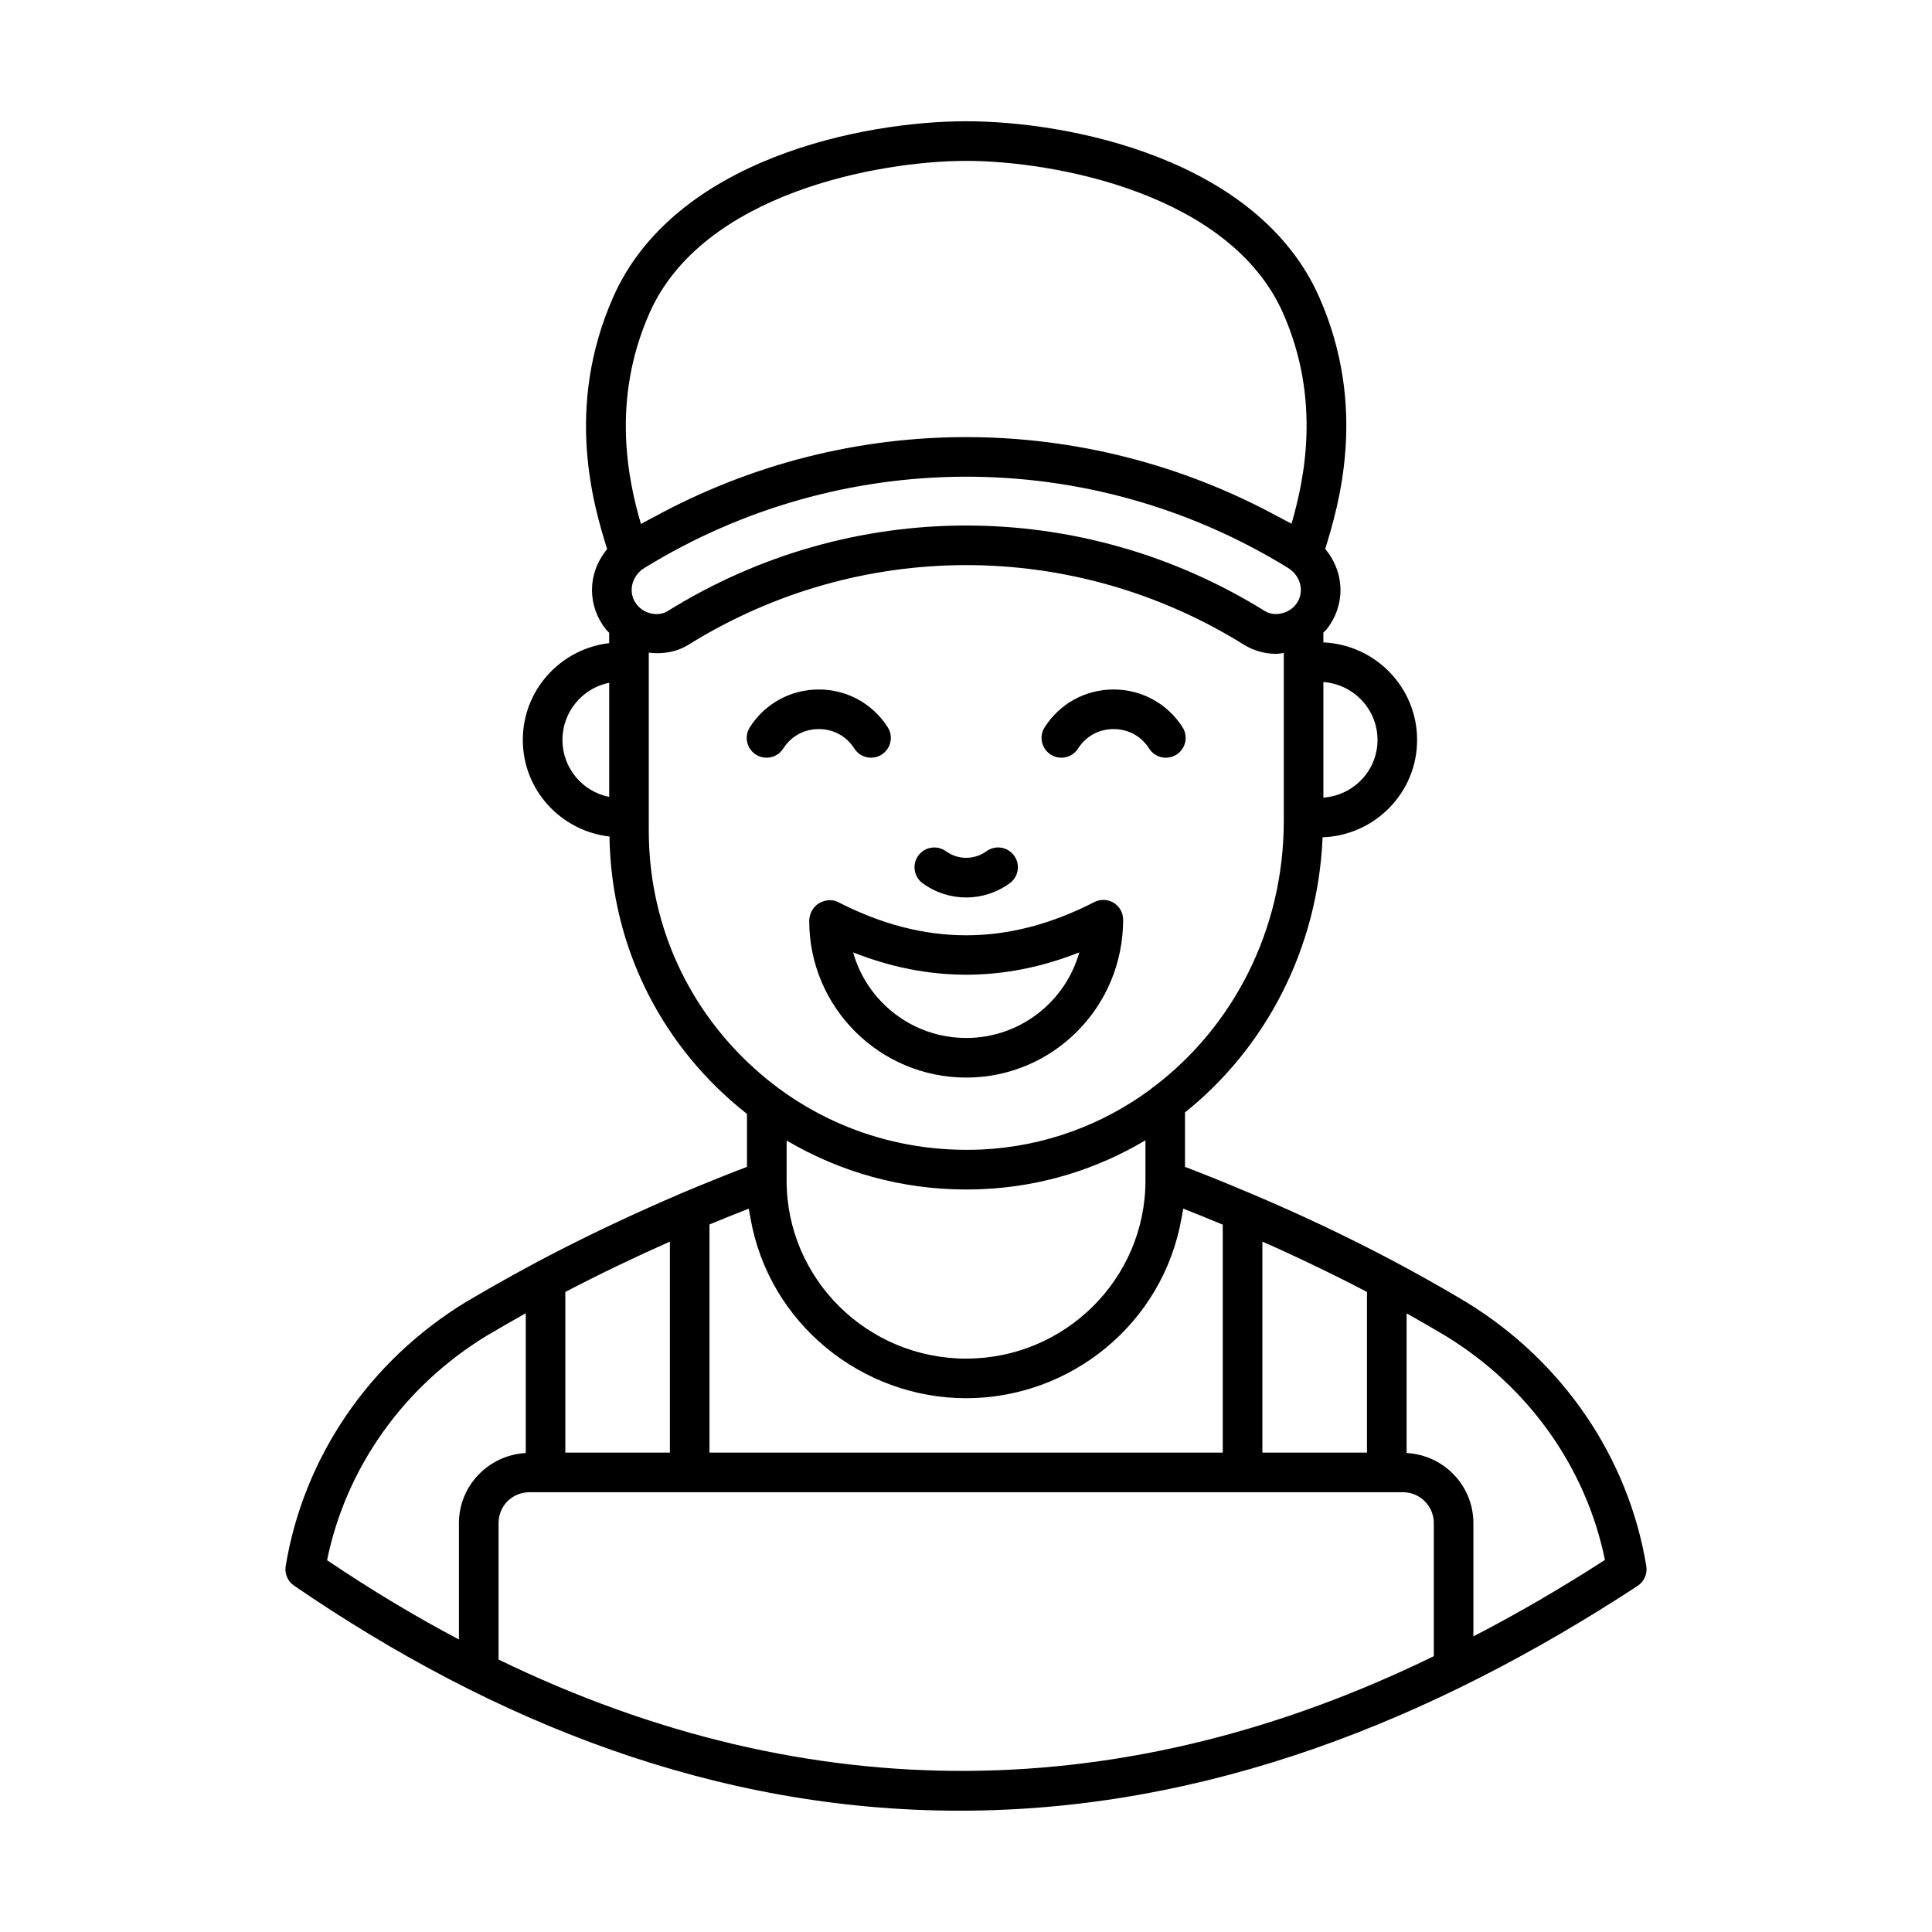 <?xml version="1.0" encoding="UTF-8"?>
<!-- Uploaded to: ICON Repo, www.iconrepo.com, Generator: ICON Repo Mixer Tools -->
<svg fill="#000000" width="800px" height="800px" version="1.1" viewBox="144 144 512 512" xmlns="http://www.w3.org/2000/svg">
 <g>
  <path d="m580.29 559.03c-4.75-28.828-22.141-54.332-47.766-69.988-18.297-10.953-37.598-20.559-57.176-28.809-7.699-3.277-13.762-5.648-17.309-7v-14.438c21.301-17.039 35.215-43.246 36.465-72.902 13.883-0.496 25.043-11.836 25.043-25.801 0-13.934-11.055-25.246-24.84-25.848v-2.602c0.258-0.281 0.574-0.504 0.812-0.805 4.805-5.996 5.231-14.621-0.324-21.375 3.512-11.359 11.375-37.387-1.566-66.676-16.242-36.824-66.461-46.652-93.574-46.652-27.113 0-77.332 9.828-93.574 46.652-12.922 29.32-5.172 55.227-1.582 66.723-5.496 6.723-5.102 15.324-0.289 21.328 0.25 0.309 0.559 0.559 0.828 0.848v2.75c-12.848 1.516-22.887 12.371-22.887 25.656 0 13.273 10.078 24.121 22.965 25.594 0.488 30.004 14.395 56.191 36.445 73.512v14.035c-3.523 1.34-9.555 3.695-17.254 6.934-24.367 10.477-41.336 19.484-57.27 28.898-25.586 15.629-42.977 41.129-47.723 69.961-0.328 2.008 0.531 4.031 2.215 5.188 53.074 36.336 111.77 59.641 176.36 59.641 65.613 0 125.45-24.09 179.7-59.578 1.734-1.141 2.637-3.199 2.301-5.246zm-248.27-30.074v-60.461c4.102-1.695 7.656-3.117 10.414-4.191 0.109 0.852 0.301 1.676 0.449 2.516 4.922 28.09 29.691 47.719 57.152 47.719 27.684 0 52.203-19.77 57.094-47.793 0.145-0.816 0.328-1.621 0.434-2.449 2.777 1.086 6.352 2.523 10.48 4.25v60.406zm-38.203-42.57c9.5-4.965 18.523-9.266 27.711-13.344v55.914h-27.711zm184.73-13.344c8.32 3.641 19.082 8.805 27.715 13.332v42.586l-27.715-0.004zm-165.75-168.77c-2.57-3.203-1.41-7.672 1.969-9.75 51.715-31.859 117.6-32.652 170.61 0 3.387 2.086 4.531 6.551 1.977 9.75-1.941 2.391-5.656 3.211-8.133 1.676-48.574-30.207-109.66-30.27-158.29 0-2.523 1.555-6.199 0.742-8.133-1.676zm196.26 35.824c0 8.105-6.348 14.699-14.344 15.281v-30.633c8 0.59 14.344 7.211 14.344 15.352zm-192.96-113.07c14.09-31.949 61.082-40.391 83.969-40.391 22.887 0 69.879 8.441 83.977 40.395 10.184 23.047 5.562 44.25 2.223 55.766-1.234-0.707-2.508-1.316-3.758-1.992-50.781-27.531-112.81-28.516-165.57 0.406-1.02 0.562-2.07 1.062-3.078 1.648-3.387-11.582-7.953-32.727 2.238-55.832zm-23.043 113.07c0-7.492 5.336-13.75 12.391-15.16v30.25c-7.055-1.398-12.391-7.629-12.391-15.09zm22.883 24v-47.137c3.644 0.461 7.398-0.148 10.535-2.106 45.164-28.113 101.97-28.137 147.19 0 2.543 1.578 5.488 2.418 8.52 2.418 0.688 0 1.355-0.152 2.035-0.234v44.535c0 28.855-13.445 54.449-34.293 70.316-0.344 0.234-0.688 0.449-0.969 0.758-12.719 9.391-28.098 15.203-44.836 15.984-23.164 1.02-45.16-7.094-61.926-23.082-16.93-16.148-26.258-37.973-26.258-61.453zm84.047 95.129c1.543 0 3.094-0.035 4.648-0.109 15.645-0.73 30.23-5.359 42.926-12.934v10.699c0 26.008-21.312 47.164-47.512 47.164-26.234 0-47.582-21.156-47.582-47.164v-10.625c14.316 8.422 30.555 12.969 47.52 12.969zm-127.14 38.84c3.953-2.332 7.367-4.297 10.488-6.047v37.047c-9.844 0.551-17.707 8.629-17.707 18.578v30.836c-11.492-6.07-23.012-12.965-34.945-21.008 4.992-24.473 20.238-46 42.164-59.406zm3.281 85.734v-36.16c0-4.594 3.629-8.188 8.254-8.188h231.41c4.516 0 8.188 3.668 8.188 8.188v35.262c-81.156 39.633-164.93 41.129-247.85 0.898zm258.34-6.144v-30.012c0-9.969-7.859-18.059-17.699-18.582v-37.008c3.391 1.898 6.836 3.879 10.348 5.977 21.969 13.426 37.215 34.926 42.215 59.367-12.004 7.734-23.492 14.383-34.863 20.258z"/>
  <path d="m400.05 381.84c4.047 0 8.082-1.258 11.535-3.766 2.352-1.703 2.871-4.981 1.16-7.324-1.703-2.344-4.981-2.875-7.324-1.16-3.211 2.324-7.531 2.324-10.727 0-2.363-1.707-5.637-1.176-7.332 1.156-1.707 2.344-1.188 5.629 1.156 7.332 3.445 2.504 7.484 3.762 11.531 3.762z"/>
  <path d="m434 383.06c-22.852 11.738-45.047 11.738-67.895 0-1.621-0.832-3.574-0.586-5.133 0.363-1.566 0.949-2.516 2.82-2.516 4.652 0 22.879 18.66 41.492 41.594 41.492 22.934 0 41.594-18.613 41.594-41.84 0-1.832-0.949-3.527-2.516-4.484-1.555-0.941-3.508-1.023-5.129-0.184zm-33.945 36.012c-14.262 0-26.309-9.613-29.965-22.68 19.926 7.887 40.004 7.887 59.93 0-3.656 13.066-15.707 22.68-29.965 22.68z"/>
  <path d="m344.32 343.98c2.453 1.551 5.691 0.828 7.25-1.605 2.086-3.281 5.519-5.16 9.418-5.16h0.008c3.894 0 7.324 1.879 9.41 5.152 1.555 2.449 4.809 3.164 7.242 1.613 2.445-1.559 3.172-4.805 1.613-7.242-3.992-6.273-10.816-10.02-18.266-10.02h-0.008c-7.441 0-14.273 3.746-18.273 10.012-1.559 2.445-0.836 5.691 1.605 7.25z"/>
  <path d="m422.46 343.98c2.438 1.555 5.691 0.836 7.242-1.613 2.086-3.273 5.516-5.152 9.41-5.152h0.008c3.894 0 7.332 1.879 9.418 5.16 1.559 2.445 4.797 3.156 7.25 1.605 2.441-1.559 3.164-4.805 1.605-7.25-3.996-6.266-10.824-10.012-18.273-10.012h-0.008c-7.449 0-14.273 3.746-18.266 10.02-1.559 2.438-0.836 5.684 1.613 7.242z"/>
 </g>
</svg>